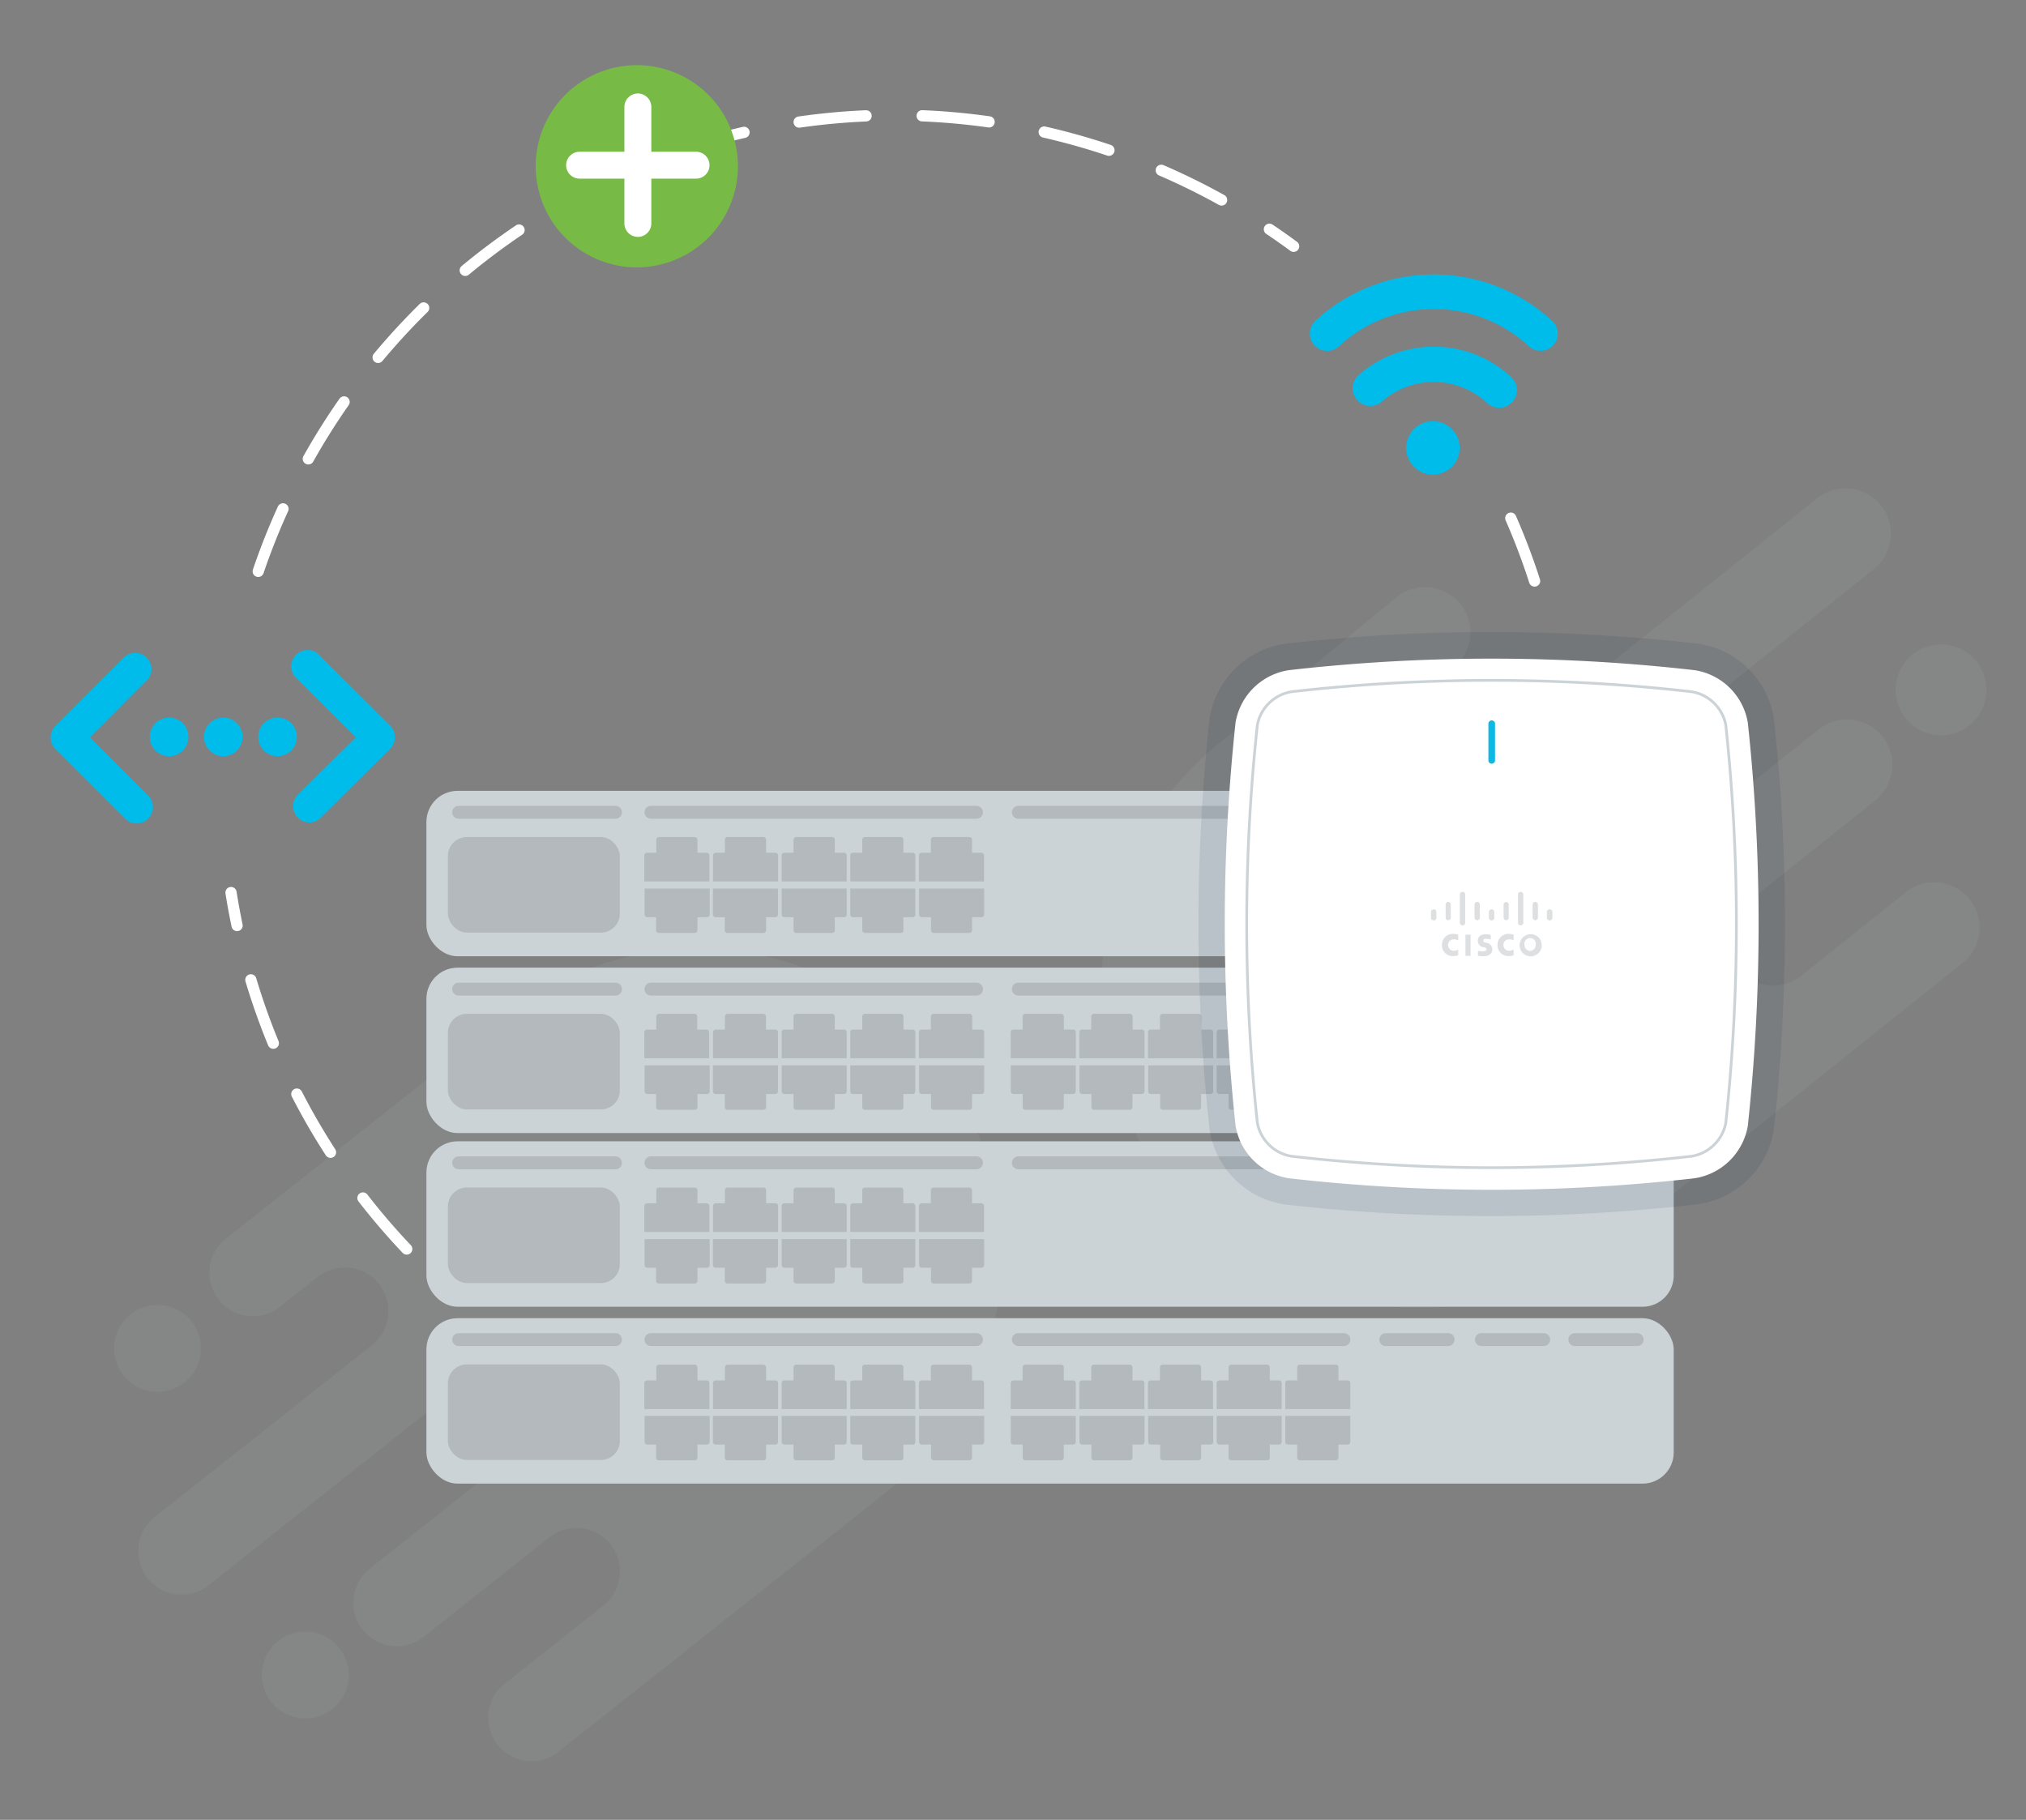 <svg xmlns="http://www.w3.org/2000/svg" width="353.68" height="317.72" viewBox="0 0 353.68 317.72"><rect x="0" y="0" width="353.68" height="317.72" fill="#808080" stroke="none"/><defs><style>.cls-1{opacity:0.05;}.cls-2{fill:#f0fcfe;}.cls-3{fill:#00bceb;}.cls-11,.cls-4,.cls-6{fill:none;}.cls-4,.cls-6{stroke:#fff;stroke-linecap:round;stroke-linejoin:round;}.cls-4{stroke-width:1.96px;stroke-dasharray:11.74 9.79;}.cls-5{fill:#77bb46;}.cls-6{stroke-width:4.7px;}.cls-7{fill:#ccd3d7;}.cls-8{fill:#b3b9bc;}.cls-9{fill:#10284a;opacity:0.1;}.cls-10{fill:#fff;}.cls-11{stroke:#ccd3d7;stroke-miterlimit:10;stroke-width:0.48px;}.cls-12{fill:#dedfe1;}.cls-12,.cls-13{fill-rule:evenodd;}.cls-13{fill:#0eb9e4;}</style></defs><g id="OBJECTS"><g class="cls-1"><path class="cls-2" d="M88.86,177.11c-.77.6-1.51,1.23-2.23,1.87a6.15,6.15,0,0,0-.88.59L39.23,216.41a7.6,7.6,0,0,0,9.43,11.91l5.83-4.62,1-.76a7.59,7.59,0,1,1,9.43,11.9l-9.47,7.5L27,264.85a7.59,7.59,0,0,0,9.43,11.9l37.9-30a7.59,7.59,0,1,1,9.42,11.9L70.66,269l-6.13,4.86A7.59,7.59,0,1,0,74,285.75l21.9-17.35a7.59,7.59,0,0,1,9.43,11.9l-3.69,2.92-14,11.1A7.6,7.6,0,0,0,97,306.23l56.26-44.57c.14-.11.26-.22.38-.33l1.19-.92a53.13,53.13,0,1,0-66-83.3M48.58,286.48a7.59,7.59,0,1,0,10.67,1.24,7.59,7.59,0,0,0-10.67-1.24M32.21,241.35a7.59,7.59,0,1,0-10.67-1.24,7.6,7.6,0,0,0,10.67,1.24"/></g><g class="cls-1"><path class="cls-2" d="M213.13,129.48a55.49,55.49,0,1,0,69.23,86.75c.41-.32.81-.65,1.21-1l.43-.31,58.6-46.76a7.93,7.93,0,0,0-9.89-12.4l-14.6,11.65-3.84,3.07a7.93,7.93,0,0,1-9.89-12.39l22.81-18.21a7.93,7.93,0,1,0-9.89-12.39l-6.38,5.09L297.3,143.46a7.93,7.93,0,0,1-9.89-12.4l39.46-31.49A7.93,7.93,0,1,0,317,87.17l-29.6,23.62-9.86,7.88a7.93,7.93,0,0,1-11.15-1.26c-2.73-3.42-23.36,7.77-19.94,5l1-.8,6.07-4.85a7.93,7.93,0,1,0-9.89-12.39L216.36,126.9a7.2,7.2,0,0,0-.81.75c-.82.58-1.63,1.19-2.42,1.83m120.78-15.24a7.93,7.93,0,1,0,11.14,1.25,7.93,7.93,0,0,0-11.14-1.25"/></g><path class="cls-3" d="M268.89,61.24a3,3,0,0,1-2-.79,24.38,24.38,0,0,0-33.15,0A3,3,0,0,1,229.63,56a30.43,30.43,0,0,1,41.3,0,3,3,0,0,1-2,5.25Z"/><path class="cls-3" d="M261.7,71.17a3.09,3.09,0,0,1-2.1-.82A13.67,13.67,0,0,0,241.36,70a3.08,3.08,0,1,1-4-4.67,19.85,19.85,0,0,1,26.46.51,3.08,3.08,0,0,1-2.1,5.34Z"/><circle class="cls-3" cx="250.15" cy="78.2" r="4.67"/><path class="cls-3" d="M23.85,143.77a2.81,2.81,0,0,1-2-.84L9.66,130.76a2.85,2.85,0,0,1,0-4l12.18-12.18a2.85,2.85,0,0,1,4,4L15.71,128.74,25.87,138.9a2.86,2.86,0,0,1-2,4.87Z"/><path class="cls-3" d="M54,143.59a2.8,2.8,0,0,1-2-.85,2.85,2.85,0,0,1,0-4l10.12-10L51.94,118.58a2.85,2.85,0,1,1,4-4l12.18,12.13a2.85,2.85,0,0,1,0,4L56,142.76A2.86,2.86,0,0,1,54,143.59Z"/><path class="cls-3" d="M32.89,128.65a3.37,3.37,0,1,1-3.37-3.37A3.37,3.37,0,0,1,32.89,128.65Z"/><path class="cls-3" d="M42.35,128.65A3.37,3.37,0,1,1,39,125.28,3.37,3.37,0,0,1,42.35,128.65Z"/><path class="cls-3" d="M51.82,128.65a3.37,3.37,0,1,1-3.37-3.37A3.37,3.37,0,0,1,51.82,128.65Z"/><path class="cls-4" d="M71,218.06a116.92,116.92,0,0,1-30.67-62.23"/><path class="cls-4" d="M263.74,90.46a117,117,0,0,1,6.18,18"/><path class="cls-4" d="M45.08,99.75A117.36,117.36,0,0,1,225.83,43"/><circle class="cls-5" cx="111.17" cy="29.02" r="17.65" transform="translate(-3.54 35.58) rotate(-17.9)"/><line class="cls-6" x1="111.35" y1="18.67" x2="111.35" y2="39.01"/><line class="cls-6" x1="101.18" y1="28.84" x2="121.51" y2="28.84"/><rect class="cls-7" x="74.44" y="230.13" width="217.74" height="28.88" rx="5.44" transform="translate(366.62 489.15) rotate(180)"/><path class="cls-8" d="M226.45,241v-2.28a.47.47,0,0,1,.47-.47h6.25a.48.48,0,0,1,.48.47V241h1.61a.47.47,0,0,1,.47.47V246H224.37v-4.53a.47.47,0,0,1,.47-.47Z"/><path class="cls-8" d="M214.47,241v-2.28a.47.47,0,0,1,.47-.47h6.25a.47.47,0,0,1,.47.47V241h1.62a.47.47,0,0,1,.47.47V246H212.39v-4.53a.47.47,0,0,1,.47-.47Z"/><path class="cls-8" d="M202.49,241v-2.28a.47.47,0,0,1,.47-.47h6.25a.47.47,0,0,1,.47.47V241h1.61a.47.47,0,0,1,.47.47V246H200.4v-4.53a.47.47,0,0,1,.47-.47Z"/><path class="cls-8" d="M190.5,241v-2.28a.47.47,0,0,1,.47-.47h6.26a.47.47,0,0,1,.47.47V241h1.61a.47.47,0,0,1,.47.47V246H188.42v-4.53a.47.47,0,0,1,.47-.47Z"/><path class="cls-8" d="M178.52,241v-2.28a.47.47,0,0,1,.47-.47h6.25a.47.47,0,0,1,.47.47V241h1.62a.47.47,0,0,1,.47.47V246H176.44v-4.53a.47.47,0,0,1,.47-.47Z"/><path class="cls-8" d="M185.71,252.2v2.28a.47.47,0,0,1-.47.47H179a.47.47,0,0,1-.47-.47V252.2h-1.61a.47.47,0,0,1-.47-.47V247.2H187.8v4.53a.47.47,0,0,1-.47.47Z"/><path class="cls-8" d="M197.7,252.2v2.28a.47.47,0,0,1-.47.47H191a.47.47,0,0,1-.47-.47V252.2h-1.61a.47.47,0,0,1-.47-.47V247.2h11.36v4.53a.47.47,0,0,1-.47.47Z"/><path class="cls-8" d="M209.68,252.2v2.28a.47.47,0,0,1-.47.47H203a.47.47,0,0,1-.47-.47V252.2h-1.62a.47.47,0,0,1-.47-.47V247.2h11.36v4.53a.47.47,0,0,1-.47.47Z"/><path class="cls-8" d="M221.66,252.2v2.28a.47.47,0,0,1-.47.47h-6.25a.47.47,0,0,1-.47-.47V252.2h-1.61a.47.47,0,0,1-.47-.47V247.2h11.36v4.53a.47.47,0,0,1-.47.47Z"/><path class="cls-8" d="M233.65,252.2v2.28a.48.48,0,0,1-.48.47h-6.25a.47.47,0,0,1-.47-.47V252.2h-1.61a.47.47,0,0,1-.47-.47V247.2h11.36v4.53a.47.47,0,0,1-.47.47Z"/><path class="cls-8" d="M162.5,241v-2.28a.47.47,0,0,1,.47-.47h6.25a.47.47,0,0,1,.47.47V241h1.62a.47.47,0,0,1,.47.47V246H160.42v-4.53a.47.47,0,0,1,.47-.47Z"/><path class="cls-8" d="M150.52,241v-2.28a.47.47,0,0,1,.47-.47h6.25a.47.47,0,0,1,.47.47V241h1.61a.47.47,0,0,1,.47.47V246H148.43v-4.53a.47.47,0,0,1,.47-.47Z"/><path class="cls-8" d="M138.53,241v-2.28a.47.47,0,0,1,.47-.47h6.26a.47.47,0,0,1,.47.47V241h1.61a.47.47,0,0,1,.47.47V246H136.45v-4.53a.47.47,0,0,1,.47-.47Z"/><path class="cls-8" d="M126.55,241v-2.28a.47.47,0,0,1,.47-.47h6.25a.47.47,0,0,1,.47.47V241h1.62a.47.47,0,0,1,.47.47V246H124.47v-4.53a.47.47,0,0,1,.47-.47Z"/><path class="cls-8" d="M114.57,241v-2.28a.47.47,0,0,1,.47-.47h6.25a.47.47,0,0,1,.47.47V241h1.61a.47.47,0,0,1,.47.47V246H112.48v-4.53A.47.47,0,0,1,113,241Z"/><path class="cls-8" d="M121.76,252.2v2.28a.47.47,0,0,1-.47.47H115a.47.47,0,0,1-.47-.47V252.2H113a.47.47,0,0,1-.47-.47V247.2h11.36v4.53a.47.47,0,0,1-.47.47Z"/><path class="cls-8" d="M133.74,252.2v2.28a.47.47,0,0,1-.47.47H127a.47.47,0,0,1-.47-.47V252.2h-1.61a.47.47,0,0,1-.47-.47V247.2h11.36v4.53a.47.47,0,0,1-.47.47Z"/><path class="cls-8" d="M145.73,252.2v2.28a.47.47,0,0,1-.47.47H139a.47.47,0,0,1-.47-.47V252.2h-1.61a.47.47,0,0,1-.47-.47V247.2h11.36v4.53a.47.47,0,0,1-.47.47Z"/><path class="cls-8" d="M157.71,252.2v2.28a.47.47,0,0,1-.47.47H151a.47.47,0,0,1-.47-.47V252.2H148.9a.47.47,0,0,1-.47-.47V247.2h11.36v4.53a.47.47,0,0,1-.47.47Z"/><path class="cls-8" d="M169.69,252.2v2.28a.47.47,0,0,1-.47.47H163a.47.47,0,0,1-.47-.47V252.2h-1.61a.47.47,0,0,1-.47-.47V247.2h11.36v4.53a.47.47,0,0,1-.47.47Z"/><rect class="cls-8" x="78.19" y="238.2" width="30.01" height="16.69" rx="3.31" transform="translate(186.39 493.09) rotate(180)"/><path class="cls-8" d="M177.78,235H234.6a1.13,1.13,0,0,0,1.13-1.13h0a1.12,1.12,0,0,0-1.13-1.12H177.78a1.13,1.13,0,0,0-1.13,1.12h0A1.14,1.14,0,0,0,177.78,235Z"/><path class="cls-8" d="M241.92,235H252.8a1.13,1.13,0,0,0,1.12-1.13h0a1.12,1.12,0,0,0-1.12-1.12H241.92a1.13,1.13,0,0,0-1.13,1.12h0A1.14,1.14,0,0,0,241.92,235Z"/><path class="cls-8" d="M258.61,235h10.88a1.13,1.13,0,0,0,1.12-1.13h0a1.12,1.12,0,0,0-1.12-1.12H258.61a1.13,1.13,0,0,0-1.13,1.12h0A1.14,1.14,0,0,0,258.61,235Z"/><path class="cls-8" d="M274.93,235H285.8a1.13,1.13,0,0,0,1.13-1.13h0a1.12,1.12,0,0,0-1.13-1.12H274.93a1.12,1.12,0,0,0-1.13,1.12h0A1.13,1.13,0,0,0,274.93,235Z"/><path class="cls-8" d="M113.64,235h56.82a1.13,1.13,0,0,0,1.13-1.13h0a1.12,1.12,0,0,0-1.13-1.12H113.64a1.13,1.13,0,0,0-1.13,1.12h0A1.14,1.14,0,0,0,113.64,235Z"/><path class="cls-8" d="M80.07,235h27.38a1.13,1.13,0,0,0,1.12-1.13h0a1.12,1.12,0,0,0-1.12-1.12H80.07a1.13,1.13,0,0,0-1.13,1.12h0A1.14,1.14,0,0,0,80.07,235Z"/><rect class="cls-7" x="74.44" y="199.26" width="217.74" height="28.88" rx="5.44" transform="translate(366.62 427.4) rotate(180)"/><path class="cls-8" d="M162.5,210.08V207.8a.47.47,0,0,1,.47-.47h6.25a.47.47,0,0,1,.47.47v2.28h1.62a.47.47,0,0,1,.47.47v4.53H160.42v-4.53a.47.47,0,0,1,.47-.47Z"/><path class="cls-8" d="M150.52,210.08V207.8a.47.47,0,0,1,.47-.47h6.25a.47.47,0,0,1,.47.47v2.28h1.61a.47.47,0,0,1,.47.47v4.53H148.43v-4.53a.47.47,0,0,1,.47-.47Z"/><path class="cls-8" d="M138.53,210.08V207.8a.47.47,0,0,1,.47-.47h6.26a.47.47,0,0,1,.47.47v2.28h1.61a.47.47,0,0,1,.47.47v4.53H136.45v-4.53a.47.47,0,0,1,.47-.47Z"/><path class="cls-8" d="M126.55,210.08V207.8a.47.47,0,0,1,.47-.47h6.25a.47.47,0,0,1,.47.47v2.28h1.62a.47.47,0,0,1,.47.47v4.53H124.47v-4.53a.47.47,0,0,1,.47-.47Z"/><path class="cls-8" d="M114.57,210.08V207.8a.47.47,0,0,1,.47-.47h6.25a.47.47,0,0,1,.47.47v2.28h1.61a.47.47,0,0,1,.47.47v4.53H112.48v-4.53a.47.47,0,0,1,.47-.47Z"/><path class="cls-8" d="M121.76,221.33v2.28a.47.47,0,0,1-.47.47H115a.47.47,0,0,1-.47-.47v-2.28H113a.47.47,0,0,1-.47-.47v-4.53h11.36v4.53a.47.47,0,0,1-.47.47Z"/><path class="cls-8" d="M133.74,221.33v2.28a.47.47,0,0,1-.47.47H127a.47.47,0,0,1-.47-.47v-2.28h-1.61a.47.47,0,0,1-.47-.47v-4.53h11.36v4.53a.47.47,0,0,1-.47.47Z"/><path class="cls-8" d="M145.73,221.33v2.28a.47.47,0,0,1-.47.47H139a.47.47,0,0,1-.47-.47v-2.28h-1.61a.47.47,0,0,1-.47-.47v-4.53h11.36v4.53a.47.47,0,0,1-.47.47Z"/><path class="cls-8" d="M157.71,221.33v2.28a.47.47,0,0,1-.47.47H151a.47.47,0,0,1-.47-.47v-2.28H148.9a.47.47,0,0,1-.47-.47v-4.53h11.36v4.53a.47.47,0,0,1-.47.47Z"/><path class="cls-8" d="M169.69,221.33v2.28a.47.47,0,0,1-.47.47H163a.47.47,0,0,1-.47-.47v-2.28h-1.61a.47.47,0,0,1-.47-.47v-4.53h11.36v4.53a.47.47,0,0,1-.47.47Z"/><rect class="cls-8" x="78.19" y="207.33" width="30.01" height="16.69" rx="3.31" transform="translate(186.39 431.34) rotate(180)"/><path class="cls-8" d="M177.78,204.14H234.6a1.13,1.13,0,0,0,1.13-1.13h0a1.12,1.12,0,0,0-1.13-1.12H177.78a1.13,1.13,0,0,0-1.13,1.12h0A1.14,1.14,0,0,0,177.78,204.14Z"/><path class="cls-8" d="M241.92,204.14H252.8a1.13,1.13,0,0,0,1.12-1.13h0a1.12,1.12,0,0,0-1.12-1.12H241.92a1.13,1.13,0,0,0-1.13,1.12h0A1.14,1.14,0,0,0,241.92,204.14Z"/><path class="cls-8" d="M258.61,204.14h10.88a1.13,1.13,0,0,0,1.12-1.13h0a1.12,1.12,0,0,0-1.12-1.12H258.61a1.13,1.13,0,0,0-1.13,1.12h0A1.14,1.14,0,0,0,258.61,204.14Z"/><path class="cls-8" d="M113.64,204.14h56.82a1.13,1.13,0,0,0,1.13-1.13h0a1.12,1.12,0,0,0-1.13-1.12H113.64a1.13,1.13,0,0,0-1.13,1.12h0A1.14,1.14,0,0,0,113.64,204.14Z"/><path class="cls-8" d="M80.07,204.14h27.38a1.13,1.13,0,0,0,1.12-1.13h0a1.12,1.12,0,0,0-1.12-1.12H80.07A1.13,1.13,0,0,0,78.94,203h0A1.14,1.14,0,0,0,80.07,204.14Z"/><rect class="cls-7" x="74.44" y="168.93" width="217.74" height="28.88" rx="5.44" transform="translate(366.62 366.75) rotate(180)"/><path class="cls-8" d="M226.45,179.75v-2.28a.47.47,0,0,1,.47-.47h6.25a.48.48,0,0,1,.48.47v2.28h1.61a.47.47,0,0,1,.47.47v4.53H224.37v-4.53a.47.47,0,0,1,.47-.47Z"/><path class="cls-8" d="M214.47,179.75v-2.28a.47.47,0,0,1,.47-.47h6.25a.47.47,0,0,1,.47.47v2.28h1.62a.47.47,0,0,1,.47.47v4.53H212.39v-4.53a.47.47,0,0,1,.47-.47Z"/><path class="cls-8" d="M202.49,179.75v-2.28A.47.47,0,0,1,203,177h6.25a.47.47,0,0,1,.47.47v2.28h1.61a.47.47,0,0,1,.47.47v4.53H200.4v-4.53a.47.47,0,0,1,.47-.47Z"/><path class="cls-8" d="M190.5,179.75v-2.28A.47.47,0,0,1,191,177h6.26a.47.47,0,0,1,.47.47v2.28h1.61a.47.47,0,0,1,.47.47v4.53H188.42v-4.53a.47.47,0,0,1,.47-.47Z"/><path class="cls-8" d="M178.52,179.75v-2.28A.47.47,0,0,1,179,177h6.25a.47.47,0,0,1,.47.47v2.28h1.62a.47.47,0,0,1,.47.47v4.53H176.44v-4.53a.47.47,0,0,1,.47-.47Z"/><path class="cls-8" d="M185.71,191v2.28a.47.47,0,0,1-.47.47H179a.47.47,0,0,1-.47-.47V191h-1.61a.47.47,0,0,1-.47-.47V186H187.8v4.53a.47.47,0,0,1-.47.47Z"/><path class="cls-8" d="M197.7,191v2.28a.47.47,0,0,1-.47.47H191a.47.47,0,0,1-.47-.47V191h-1.61a.47.47,0,0,1-.47-.47V186h11.36v4.53a.47.47,0,0,1-.47.47Z"/><path class="cls-8" d="M209.68,191v2.28a.47.47,0,0,1-.47.47H203a.47.47,0,0,1-.47-.47V191h-1.62a.47.47,0,0,1-.47-.47V186h11.36v4.53a.47.47,0,0,1-.47.47Z"/><path class="cls-8" d="M221.66,191v2.28a.47.47,0,0,1-.47.47h-6.25a.47.47,0,0,1-.47-.47V191h-1.61a.47.47,0,0,1-.47-.47V186h11.36v4.53a.47.47,0,0,1-.47.47Z"/><path class="cls-8" d="M233.65,191v2.28a.48.48,0,0,1-.48.47h-6.25a.47.47,0,0,1-.47-.47V191h-1.61a.47.47,0,0,1-.47-.47V186h11.36v4.53a.47.47,0,0,1-.47.47Z"/><path class="cls-8" d="M162.5,179.75v-2.28A.47.47,0,0,1,163,177h6.25a.47.47,0,0,1,.47.47v2.28h1.62a.47.47,0,0,1,.47.47v4.53H160.42v-4.53a.47.47,0,0,1,.47-.47Z"/><path class="cls-8" d="M150.52,179.75v-2.28A.47.47,0,0,1,151,177h6.25a.47.47,0,0,1,.47.47v2.28h1.61a.47.47,0,0,1,.47.47v4.53H148.43v-4.53a.47.47,0,0,1,.47-.47Z"/><path class="cls-8" d="M138.53,179.75v-2.28A.47.47,0,0,1,139,177h6.26a.47.47,0,0,1,.47.47v2.28h1.61a.47.47,0,0,1,.47.47v4.53H136.45v-4.53a.47.47,0,0,1,.47-.47Z"/><path class="cls-8" d="M126.55,179.75v-2.28A.47.47,0,0,1,127,177h6.25a.47.47,0,0,1,.47.47v2.28h1.62a.47.47,0,0,1,.47.47v4.53H124.47v-4.53a.47.47,0,0,1,.47-.47Z"/><path class="cls-8" d="M114.57,179.75v-2.28A.47.47,0,0,1,115,177h6.25a.47.47,0,0,1,.47.47v2.28h1.61a.47.47,0,0,1,.47.47v4.53H112.48v-4.53a.47.47,0,0,1,.47-.47Z"/><path class="cls-8" d="M121.76,191v2.28a.47.47,0,0,1-.47.47H115a.47.47,0,0,1-.47-.47V191H113a.47.47,0,0,1-.47-.47V186h11.36v4.53a.47.47,0,0,1-.47.47Z"/><path class="cls-8" d="M133.74,191v2.28a.47.47,0,0,1-.47.47H127a.47.47,0,0,1-.47-.47V191h-1.61a.47.47,0,0,1-.47-.47V186h11.36v4.53a.47.47,0,0,1-.47.47Z"/><path class="cls-8" d="M145.73,191v2.28a.47.47,0,0,1-.47.47H139a.47.47,0,0,1-.47-.47V191h-1.61a.47.47,0,0,1-.47-.47V186h11.36v4.53a.47.47,0,0,1-.47.47Z"/><path class="cls-8" d="M157.71,191v2.28a.47.47,0,0,1-.47.47H151a.47.47,0,0,1-.47-.47V191H148.9a.47.47,0,0,1-.47-.47V186h11.36v4.53a.47.47,0,0,1-.47.47Z"/><path class="cls-8" d="M169.69,191v2.28a.47.47,0,0,1-.47.47H163a.47.47,0,0,1-.47-.47V191h-1.61a.47.47,0,0,1-.47-.47V186h11.36v4.53a.47.47,0,0,1-.47.47Z"/><rect class="cls-8" x="78.19" y="177" width="30.01" height="16.69" rx="3.31" transform="translate(186.39 370.69) rotate(-180)"/><path class="cls-8" d="M177.78,173.81H234.6a1.12,1.12,0,0,0,1.13-1.13h0a1.12,1.12,0,0,0-1.13-1.12H177.78a1.13,1.13,0,0,0-1.13,1.12h0A1.13,1.13,0,0,0,177.78,173.81Z"/><path class="cls-8" d="M241.92,173.81H252.8a1.12,1.12,0,0,0,1.12-1.13h0a1.12,1.12,0,0,0-1.12-1.12H241.92a1.13,1.13,0,0,0-1.13,1.12h0A1.13,1.13,0,0,0,241.92,173.81Z"/><path class="cls-8" d="M258.61,173.81h10.88a1.12,1.12,0,0,0,1.12-1.13h0a1.12,1.12,0,0,0-1.12-1.12H258.61a1.13,1.13,0,0,0-1.13,1.12h0A1.13,1.13,0,0,0,258.61,173.81Z"/><path class="cls-8" d="M274.93,173.81H285.8a1.12,1.12,0,0,0,1.13-1.13h0a1.12,1.12,0,0,0-1.13-1.12H274.93a1.12,1.12,0,0,0-1.13,1.12h0A1.12,1.12,0,0,0,274.93,173.81Z"/><path class="cls-8" d="M113.64,173.81h56.82a1.12,1.12,0,0,0,1.13-1.13h0a1.12,1.12,0,0,0-1.13-1.12H113.64a1.13,1.13,0,0,0-1.13,1.12h0A1.13,1.13,0,0,0,113.64,173.81Z"/><path class="cls-8" d="M80.07,173.81h27.38a1.12,1.12,0,0,0,1.12-1.13h0a1.12,1.12,0,0,0-1.12-1.12H80.07a1.13,1.13,0,0,0-1.13,1.12h0A1.13,1.13,0,0,0,80.07,173.81Z"/><rect class="cls-7" x="74.44" y="138.06" width="217.74" height="28.88" rx="5.44" transform="translate(366.62 305.01) rotate(180)"/><path class="cls-8" d="M162.5,148.88V146.6a.47.47,0,0,1,.47-.47h6.25a.47.47,0,0,1,.47.47v2.28h1.62a.47.47,0,0,1,.47.47v4.53H160.42v-4.53a.47.47,0,0,1,.47-.47Z"/><path class="cls-8" d="M150.52,148.88V146.6a.47.47,0,0,1,.47-.47h6.25a.47.47,0,0,1,.47.47v2.28h1.61a.47.47,0,0,1,.47.47v4.53H148.43v-4.53a.47.47,0,0,1,.47-.47Z"/><path class="cls-8" d="M138.53,148.88V146.6a.47.47,0,0,1,.47-.47h6.26a.47.47,0,0,1,.47.47v2.28h1.61a.47.47,0,0,1,.47.47v4.53H136.45v-4.53a.47.47,0,0,1,.47-.47Z"/><path class="cls-8" d="M126.55,148.88V146.6a.47.47,0,0,1,.47-.47h6.25a.47.47,0,0,1,.47.47v2.28h1.62a.47.47,0,0,1,.47.47v4.53H124.47v-4.53a.47.47,0,0,1,.47-.47Z"/><path class="cls-8" d="M114.57,148.88V146.6a.47.47,0,0,1,.47-.47h6.25a.47.47,0,0,1,.47.47v2.28h1.61a.47.47,0,0,1,.47.47v4.53H112.48v-4.53a.47.47,0,0,1,.47-.47Z"/><path class="cls-8" d="M121.76,160.13v2.28a.47.47,0,0,1-.47.47H115a.47.47,0,0,1-.47-.47v-2.28H113a.47.47,0,0,1-.47-.47v-4.53h11.36v4.53a.47.47,0,0,1-.47.47Z"/><path class="cls-8" d="M133.74,160.13v2.28a.47.47,0,0,1-.47.47H127a.47.47,0,0,1-.47-.47v-2.28h-1.61a.47.47,0,0,1-.47-.47v-4.53h11.36v4.53a.47.47,0,0,1-.47.47Z"/><path class="cls-8" d="M145.73,160.13v2.28a.47.47,0,0,1-.47.47H139a.47.47,0,0,1-.47-.47v-2.28h-1.61a.47.47,0,0,1-.47-.47v-4.53h11.36v4.53a.47.47,0,0,1-.47.47Z"/><path class="cls-8" d="M157.71,160.13v2.28a.47.47,0,0,1-.47.47H151a.47.47,0,0,1-.47-.47v-2.28H148.9a.47.47,0,0,1-.47-.47v-4.53h11.36v4.53a.47.47,0,0,1-.47.47Z"/><path class="cls-8" d="M169.69,160.13v2.28a.47.47,0,0,1-.47.47H163a.47.47,0,0,1-.47-.47v-2.28h-1.61a.47.47,0,0,1-.47-.47v-4.53h11.36v4.53a.47.47,0,0,1-.47.47Z"/><rect class="cls-8" x="78.19" y="146.13" width="30.01" height="16.69" rx="3.31" transform="translate(186.39 308.95) rotate(180)"/><path class="cls-8" d="M177.78,142.94H234.6a1.13,1.13,0,0,0,1.13-1.13h0a1.12,1.12,0,0,0-1.13-1.12H177.78a1.13,1.13,0,0,0-1.13,1.12h0A1.14,1.14,0,0,0,177.78,142.94Z"/><path class="cls-8" d="M241.92,142.94H252.8a1.13,1.13,0,0,0,1.12-1.13h0a1.12,1.12,0,0,0-1.12-1.12H241.92a1.13,1.13,0,0,0-1.13,1.12h0A1.14,1.14,0,0,0,241.92,142.94Z"/><path class="cls-8" d="M258.61,142.94h10.88a1.13,1.13,0,0,0,1.12-1.13h0a1.12,1.12,0,0,0-1.12-1.12H258.61a1.13,1.13,0,0,0-1.13,1.12h0A1.14,1.14,0,0,0,258.61,142.94Z"/><path class="cls-8" d="M113.64,142.94h56.82a1.13,1.13,0,0,0,1.13-1.13h0a1.12,1.12,0,0,0-1.13-1.12H113.64a1.13,1.13,0,0,0-1.13,1.12h0A1.14,1.14,0,0,0,113.64,142.94Z"/><path class="cls-8" d="M80.07,142.94h27.38a1.13,1.13,0,0,0,1.12-1.13h0a1.12,1.12,0,0,0-1.12-1.12H80.07a1.13,1.13,0,0,0-1.13,1.12h0A1.14,1.14,0,0,0,80.07,142.94Z"/><path class="cls-9" d="M260.41,212.31a316.09,316.09,0,0,1-35.91-2A15.62,15.62,0,0,1,211.13,197a333.78,333.78,0,0,1,0-71.36,15.63,15.63,0,0,1,13.35-13.27,317.26,317.26,0,0,1,71.84,0,15.65,15.65,0,0,1,13.38,13.26,335,335,0,0,1,0,71.35,15.63,15.63,0,0,1-13.36,13.27A316.7,316.7,0,0,1,260.41,212.31Z"/><path class="cls-10" d="M295.81,205.71a312.74,312.74,0,0,1-70.8,0,11.14,11.14,0,0,1-9.32-9.2,329.66,329.66,0,0,1,0-70.36A11.13,11.13,0,0,1,225,117a312.74,312.74,0,0,1,70.8,0,11.13,11.13,0,0,1,9.32,9.19,329.66,329.66,0,0,1,0,70.36A11.16,11.16,0,0,1,295.81,205.71Z"/><path class="cls-11" d="M260.41,203.86a311.25,311.25,0,0,1-35-2,7.29,7.29,0,0,1-5.91-5.79,325.73,325.73,0,0,1,0-69.52,7.27,7.27,0,0,1,5.93-5.78,308.08,308.08,0,0,1,69.92,0,7.28,7.28,0,0,1,5.92,5.79,327,327,0,0,1,0,69.52,7.3,7.3,0,0,1-5.94,5.78A310.63,310.63,0,0,1,260.41,203.86Z"/><polygon class="cls-12" points="255.82 163.18 256.72 163.18 256.72 166.88 255.82 166.88 255.82 163.18 255.82 163.18"/><path class="cls-12" d="M261.43,165a1.87,1.87,0,0,0,1.95,1.92,3.73,3.73,0,0,0,.85-.12v-1a2.13,2.13,0,0,1-.78.19,1,1,0,0,1-1-1,1,1,0,0,1,1-1,1.54,1.54,0,0,1,.78.19v-1a3,3,0,0,0-.85-.14,1.89,1.89,0,0,0-1.95,1.94Z"/><path class="cls-12" d="M251.72,165a1.87,1.87,0,0,0,2,1.92,3.51,3.51,0,0,0,.84-.12v-1a1.8,1.8,0,0,1-.77.19,1,1,0,1,1,0-2,1.42,1.42,0,0,1,.77.19v-1a2.71,2.71,0,0,0-.84-.14,1.9,1.9,0,0,0-2,1.94Z"/><path class="cls-12" d="M267.14,163.1a1.93,1.93,0,1,0,2,1.94,1.9,1.9,0,0,0-2-1.94Zm0,2.91a1,1,0,0,1-1-1,1,1,0,1,1,1.94,0,1,1,0,0,1-1,1Z"/><path class="cls-12" d="M259.61,164.64l-.26-.07c-.14,0-.42-.12-.42-.36s.21-.31.58-.31a3.71,3.71,0,0,1,.73.12v-.8a5,5,0,0,0-.91-.12c-.84,0-1.35.47-1.35,1.16a1.12,1.12,0,0,0,.93,1.11c.07,0,.14,0,.21,0s.39.19.39.38-.21.35-.65.35A3.44,3.44,0,0,1,258,166v.85a4,4,0,0,0,1,.1c.7,0,1.51-.31,1.51-1.23a1.14,1.14,0,0,0-.88-1.09Z"/><path class="cls-12" d="M250.29,158.75a.49.49,0,0,0-.48.48v1a.48.48,0,0,0,.48.47.45.45,0,0,0,.46-.47v-1a.46.46,0,0,0-.46-.48Z"/><path class="cls-12" d="M252.81,160.66a.46.46,0,0,0,.45-.47v-2.26a.47.47,0,0,0-.45-.48.47.47,0,0,0-.44.48v2.26a.46.46,0,0,0,.44.47Z"/><path class="cls-12" d="M255.33,155.71a.47.47,0,0,0-.48.47v4.91a.48.48,0,0,0,.48.47.46.46,0,0,0,.45-.47v-4.91a.45.45,0,0,0-.45-.47Z"/><path class="cls-12" d="M258.34,160.19v-2.26a.48.48,0,0,0-.48-.48.47.47,0,0,0-.45.48v2.26a.47.47,0,0,0,.45.47.47.47,0,0,0,.48-.47Z"/><path class="cls-12" d="M260.4,158.75a.49.49,0,0,0-.48.48v1a.48.48,0,0,0,.48.47.45.45,0,0,0,.46-.47v-1a.46.46,0,0,0-.46-.48Z"/><path class="cls-12" d="M262.94,160.66a.46.46,0,0,0,.44-.47v-2.26a.45.45,0,1,0-.9,0v2.26a.47.47,0,0,0,.46.47Z"/><path class="cls-12" d="M265.93,161.09v-4.91a.47.47,0,0,0-.48-.47.45.45,0,0,0-.45.47v4.91a.46.46,0,0,0,.45.47.48.48,0,0,0,.48-.47Z"/><path class="cls-12" d="M268,160.66a.47.47,0,0,0,.48-.47v-2.26a.48.48,0,0,0-.48-.48.47.47,0,0,0-.45.48v2.26a.47.47,0,0,0,.45.47Z"/><path class="cls-12" d="M270.52,158.75a.48.48,0,0,0-.48.48v1a.47.47,0,0,0,.48.47.48.48,0,0,0,.49-.47v-1a.49.49,0,0,0-.49-.48Z"/><path class="cls-13" d="M260.41,133.33h0a.57.57,0,0,1-.58-.57v-6.41a.58.58,0,0,1,.58-.58h0a.58.58,0,0,1,.58.58v6.41A.57.57,0,0,1,260.41,133.33Z"/></g></svg>